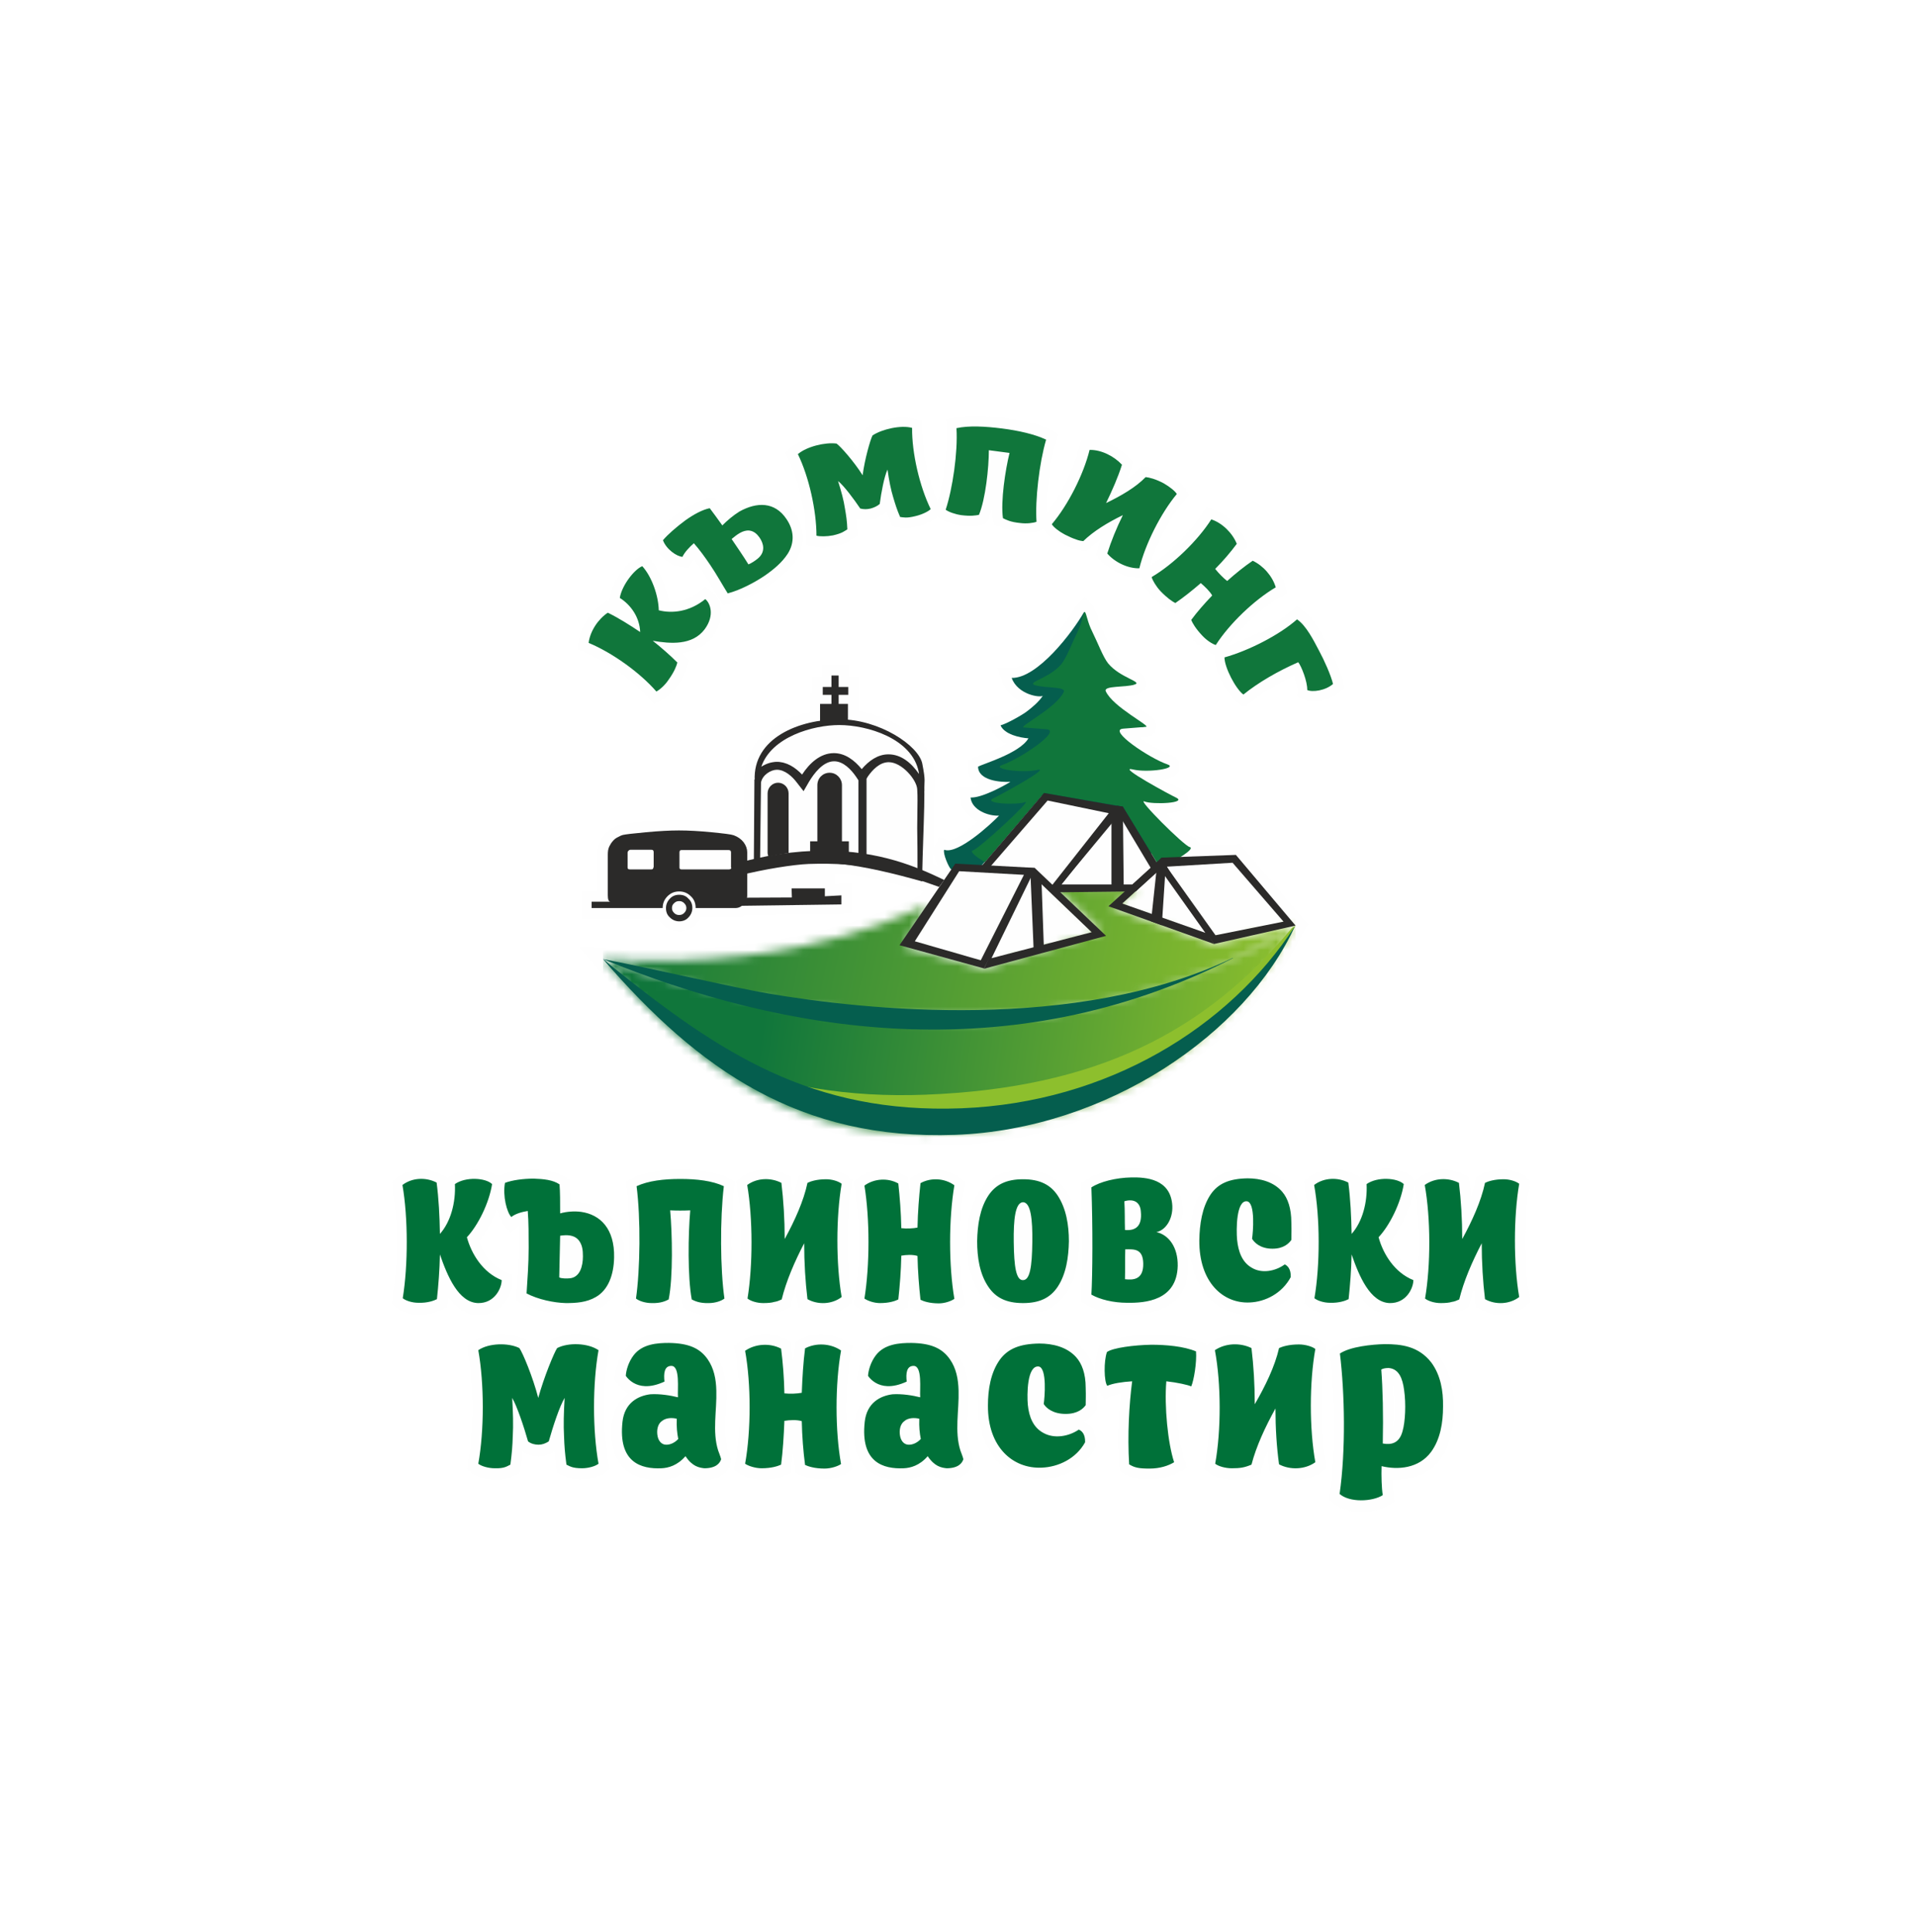 <?xml version="1.0" encoding="UTF-8"?> <svg xmlns="http://www.w3.org/2000/svg" width="235" height="237" viewBox="0 0 235 237" fill="none"><g filter="url(#filter0_d_140_1035)"><path d="M209.781 119.415C209.715 118.806 209.657 118.255 209.568 117.73C209.456 117.206 209.347 116.704 209.236 116.188C209.018 115.157 208.81 114.074 208.636 112.643C208.549 111.928 208.47 111.126 208.402 110.2C208.289 109.28 208.163 108.238 208.017 107.037L208.36 106.839C208.091 105.414 207.817 103.966 207.539 102.497C207.235 101.037 206.81 99.581 206.453 98.096C206.059 96.62 205.763 95.105 205.291 93.619C204.817 92.135 204.34 90.638 203.857 89.126C203.618 88.371 203.379 87.613 203.139 86.852C202.847 86.109 202.553 85.363 202.258 84.613C201.671 83.119 201.078 81.612 200.483 80.098C199.868 78.593 199.099 77.142 198.41 75.654C197.673 74.188 197.063 72.651 196.187 71.242C194.527 68.381 192.965 65.446 190.989 62.762C190.028 61.405 189.148 59.995 188.116 58.696C187.063 57.413 186.011 56.133 184.962 54.855C184.426 54.227 183.931 53.567 183.363 52.97L181.634 51.209C180.478 50.047 179.327 48.89 178.183 47.739C176.937 46.699 175.698 45.662 174.468 44.634C173.234 43.616 172.031 42.583 170.685 41.748C172.007 42.828 171.502 42.776 171.839 43.401C170.517 42.416 169.151 41.465 167.793 40.486C167.111 40.001 166.428 39.513 165.742 39.024C165.052 38.543 164.296 38.157 163.573 37.717C162.109 36.867 160.638 36.012 159.162 35.155C157.654 34.366 156.079 33.697 154.535 32.967L152.206 31.898C151.427 31.548 150.607 31.307 149.808 31.008C148.201 30.443 146.596 29.88 144.994 29.317C143.367 28.842 141.719 28.464 140.093 28.047L137.656 27.446C136.842 27.262 136.013 27.169 135.197 27.029C122.122 24.787 109.401 25.915 99.952 29.296C103.625 28.579 108.087 28.186 112.858 28.152C106.185 30.152 95.021 33.888 93.498 33.888C91.465 33.826 89.475 33.649 86.822 34.054L89.73 34.446C85.974 36.196 84.587 36.423 83.435 36.772C82.293 37.107 81.28 37.283 78.583 39.18L78.019 37.197C77.179 38.176 75.356 39.032 73.47 39.811C73.258 39.907 73.044 40.001 72.83 40.092C73.686 39.343 74.559 38.613 75.482 37.954C74.653 38.52 73.815 39.059 73.004 39.641L72.04 40.419C70.66 40.971 69.34 41.411 68.463 41.679L68.153 42.335C67.205 42.158 70.983 39.176 72.573 37.981C67.173 41.493 67.273 42.179 68.084 42.484L67.353 44.032C66.156 44.561 65.049 45.037 64.062 45.501C63.096 45.996 62.222 46.433 61.428 46.794C59.834 47.508 58.574 47.935 57.569 47.967L58.752 48.661C58.245 48.812 57.009 49.699 55.498 50.859C53.98 52.01 52.34 53.617 50.786 54.932C47.848 57.73 45.539 59.797 46.929 56.713C46.498 57.387 46.145 58.082 45.629 58.933C45.137 59.81 44.462 60.822 43.317 62.09L41.995 61.682C41.235 62.673 40.58 63.797 39.887 64.836C39.192 65.874 38.519 66.88 37.908 67.794C36.752 69.665 35.729 71.091 35.04 71.52C36.214 69.051 36.236 67.959 36.255 66.87C34.819 69.154 33.686 70.925 33.006 72.416C32.32 73.906 31.903 75.017 31.669 75.867C31.18 77.56 31.505 78.254 31.816 78.857C32.138 79.464 32.499 80.005 32.321 81.432C32.245 82.15 31.982 83.067 31.609 84.362C31.259 85.666 30.713 87.314 29.945 89.449L29.23 88.975L28.705 93.665C27.861 95.095 27.241 96.605 26.494 98.099C27.071 101.627 25.868 107.803 25.32 114.706C24.703 121.578 24.911 129.179 26.54 134.466C26.804 135.512 26.966 136.66 27.093 137.928C27.147 138.564 27.204 139.227 27.264 139.919C27.357 140.608 27.454 141.324 27.554 142.07C27.914 145.07 28.609 148.558 30.191 152.407L31.173 151.439C31.734 154.756 34.414 162.238 38.247 169.195C41.984 176.196 46.688 182.65 48.019 185.936C49.324 186.924 49.989 187.328 50.235 187.417C50.474 187.512 50.286 187.299 49.953 186.955C49.298 186.251 48.133 184.939 48.532 184.633C53.441 188.546 55.952 190.657 57.746 192.601C58.192 193.087 58.595 193.559 58.985 194.03C59.393 194.479 59.793 194.92 60.209 195.376C61.044 196.288 61.964 197.247 63.233 198.347C66.738 200.094 65.516 199.21 63.952 198.075C62.415 196.887 60.604 195.345 62.571 196.126C67.232 199.776 69.592 200.556 72.194 201.429C73.49 201.89 74.86 202.376 76.753 203.049C77.69 203.407 78.744 203.845 79.969 204.396C81.223 204.875 82.652 205.459 84.314 206.182C85.441 207.352 80.626 205.398 79.061 205.259C84.063 206.564 91.016 208.799 98.88 210.045C106.716 211.393 115.312 211.616 122.805 210.654C131.439 210.238 142.082 208.015 152.405 203.702C162.757 199.435 172.63 193 180.473 186.24L180.43 185.633C183.943 183.106 187.019 179.773 189.868 176.06C192.729 172.344 195.375 168.259 198.144 164.007C197.14 165.334 196.042 166.589 195.001 167.868C195.694 166.355 196.377 165.063 197.002 163.848C197.608 162.62 198.219 161.511 198.809 160.4C199.374 159.275 199.934 158.161 200.526 156.98C201.063 155.771 201.621 154.49 202.168 153.036L204.712 150.306C206.502 143.647 204.619 147.036 205.487 142.157C206.14 140.745 206.617 138.835 207.157 136.77C207.407 135.734 207.686 134.66 207.888 133.565C208.028 132.463 208.171 131.352 208.309 130.266C208.954 125.925 208.835 121.961 208.957 120.516C209.675 118.519 209.682 123.065 210 124.092C209.996 122.096 209.904 120.634 209.781 119.415ZM38.951 138.421C39.367 139.233 39.824 139.594 40.171 140.161C40.534 140.724 40.707 141.511 40.825 143.123C40.088 141.991 39.522 140.759 38.951 138.421ZM44.494 151.088C44.608 149.141 44.521 148.962 44.684 149.464C44.779 149.712 44.921 150.144 45.262 150.587C45.612 151.025 46.118 151.491 46.837 151.839C45.729 151.087 46.604 154.601 44.494 151.088ZM96.403 198.036C96.367 198.064 96.414 198.106 96.314 198.126C95.954 198.09 95.692 198.042 95.376 197.997C95.765 198.012 96.096 198.025 96.403 198.036C96.693 197.792 95.118 197.28 93.821 196.752C98.352 197.887 97.997 198.074 96.403 198.036ZM99.186 196.266C98.679 196.209 98.158 196.105 97.637 196.022C96.594 195.849 95.554 195.702 94.639 195.796C94.318 195.672 94.002 195.532 93.691 195.37C94.842 195.604 96.015 195.717 97.168 195.898L98.9 196.148C99.477 196.22 100.063 196.24 100.642 196.288C100.19 196.316 99.697 196.3 99.186 196.266ZM146.453 33.05C146.859 33.148 147.252 33.242 147.647 33.338C147.306 33.265 146.914 33.172 146.453 33.05ZM181.286 59.319L182.672 61.776L180.389 58.943C179.634 57.995 178.884 57.041 178.015 56.194C179.209 57.134 180.208 58.256 181.286 59.319ZM180.489 64.843L177.654 61.845L177.602 60.022C178.949 61.915 180.038 63.081 180.971 64.18C181.874 65.298 182.51 66.432 183.088 68.069C182.216 66.989 181.382 65.891 180.489 64.843ZM187.552 160.317L186.831 161.161C189.671 156.147 192.038 150.884 193.812 145.452C192.226 150.568 190.105 155.546 187.552 160.317ZM193.367 81.796C190.196 74.193 185.63 66.999 181.224 62.317C183.007 62.303 187.865 70.562 190.107 73.808L188.144 69.685C187.506 68.294 186.654 67.031 185.915 65.693L188.112 68.744L190.063 71.96C190.706 73.039 191.385 74.102 192.001 75.197L193.7 78.572C193.801 78.169 194.051 78.088 194.251 77.956C193.925 78.56 195.315 82.199 195.715 84.8C197.957 90.775 199.682 97.336 200.349 102.703C198.566 97.18 196.59 89.394 193.367 81.796Z" fill="white"></path></g><mask id="mask0_140_1035" style="mask-type:luminance" maskUnits="userSpaceOnUse" x="48" y="51" width="140" height="135"><path d="M187.728 51H48V185.465H187.728V51Z" fill="white"></path></mask><g mask="url(#mask0_140_1035)"><path fill-rule="evenodd" clip-rule="evenodd" d="M173.498 144.867L174.049 144.459C175.631 143.274 177.874 143.162 179.602 144.089L180.19 144.385L180.264 145.051C180.337 145.607 180.374 146.162 180.448 146.756C180.668 146.162 180.815 145.533 180.962 144.94L181.073 144.385L181.551 144.089C182.36 143.607 183.536 143.458 184.492 143.458C185.375 143.495 186.478 143.755 187.14 144.31L187.728 144.792L187.618 145.533C186.919 149.608 186.919 154.942 187.618 159.017L187.728 159.757L187.14 160.239C185.559 161.461 183.279 161.573 181.587 160.61L181.036 160.313L180.962 159.684C180.889 159.165 180.852 158.646 180.778 158.091C180.595 158.683 180.411 159.238 180.264 159.832L180.117 160.35L179.639 160.61C179.234 160.831 178.83 160.979 178.388 161.054C177.837 161.165 177.285 161.202 176.734 161.202C175.851 161.202 174.711 160.943 174.049 160.387L173.535 159.98C172.762 160.795 171.659 161.276 170.483 161.239C168.902 161.202 167.688 160.239 166.806 158.98C166.769 159.202 166.769 159.387 166.732 159.609L166.659 160.276L166.07 160.572C165.188 161.017 164.158 161.165 163.202 161.165C162.32 161.165 161.18 160.906 160.518 160.35L159.93 159.868L160.04 159.128C160.739 155.053 160.739 149.719 160.04 145.644L159.893 144.867L160.518 144.385C162.099 143.199 164.342 143.051 166.07 143.977L166.659 144.273L166.695 144.459L167.026 144.237C168.607 143.126 171.733 142.978 173.167 144.348L173.498 144.867ZM173.498 145.422L173.461 145.607C173.13 147.755 171.99 150.423 170.556 152.237C171.145 153.868 172.248 155.387 173.866 156.017L173.939 156.053C174.197 152.608 174.086 148.83 173.571 145.755L173.498 145.422ZM60.98 144.237L61.568 144.052C62.745 143.644 64.253 143.458 65.54 143.458C66.826 143.495 68.261 143.644 69.364 144.385L69.915 144.755L69.952 145.384C69.989 146.089 69.989 146.793 69.989 147.496C70.504 147.459 71.018 147.496 71.533 147.571C75.137 148.089 76.718 151.015 76.644 154.424C76.608 156.72 75.835 159.165 73.739 160.35C72.416 161.091 70.945 161.239 69.437 161.239C67.709 161.239 65.576 160.721 64.032 159.905L63.333 159.535L63.37 158.721C63.48 156.868 63.591 155.016 63.627 153.163C63.627 152.237 63.627 151.274 63.627 150.348C63.591 150.348 63.591 150.386 63.554 150.423L62.635 151.163L61.826 150.275C61.421 149.793 61.127 149.126 60.907 148.349C60.355 149.756 59.62 151.163 58.737 152.237C59.325 153.868 60.428 155.387 62.046 156.017L62.855 156.349V157.239C62.819 159.498 60.87 161.387 58.627 161.313C57.045 161.276 55.832 160.313 54.95 159.053C54.913 159.276 54.913 159.461 54.876 159.684L54.803 160.35L54.214 160.646C53.332 161.091 52.302 161.239 51.346 161.239C50.464 161.239 49.324 160.979 48.662 160.424L48 159.905L48.11 159.165C48.809 155.09 48.809 149.756 48.11 145.682L48 144.94L48.625 144.459C50.206 143.274 52.449 143.126 54.177 144.052L54.766 144.348L54.803 144.533L55.133 144.31C56.604 143.31 59.436 143.126 60.98 144.237ZM147.906 165.055L148.347 164.759C150.002 163.61 152.318 163.499 154.12 164.388L154.745 164.684L154.818 165.351C154.892 166.018 154.966 166.721 155.039 167.388C155.333 166.685 155.554 165.943 155.701 165.203L155.811 164.647L156.326 164.388C157.172 163.906 158.385 163.758 159.378 163.758C160.261 163.795 161.4 164.054 162.136 164.573L162.761 165.055L162.614 165.833C161.878 169.87 161.878 175.242 162.614 179.279L162.761 180.056L162.099 180.538C160.444 181.724 158.091 181.835 156.326 180.909L155.738 180.612L155.664 179.945C155.591 179.316 155.517 178.649 155.444 178.019C155.186 178.723 154.929 179.427 154.745 180.131L154.598 180.723L154.01 180.983C152.943 181.428 152.245 181.501 151.105 181.501C150.222 181.501 149.045 181.242 148.31 180.686L147.685 180.205L147.832 179.427C148.494 175.723 148.531 170.907 148.016 167.017C147.942 168.277 147.685 169.833 147.317 170.648L146.802 171.76L145.663 171.278C145.332 171.13 144.817 171.018 144.302 170.945C144.229 173.537 144.559 176.908 145.258 179.02L145.589 180.02L144.67 180.538C143.567 181.168 142.28 181.465 141.03 181.465C139.816 181.465 138.934 181.428 137.867 180.761L137.316 180.427L137.279 179.76C137.095 176.871 137.169 173.87 137.463 170.945C137.058 171.018 136.654 171.093 136.396 171.241L135.477 171.648L134.889 170.833C134.705 170.611 134.595 170.278 134.484 169.907C134.484 170.055 134.484 170.167 134.484 170.315C134.484 171.055 134.484 171.76 134.484 172.5V172.907L134.264 173.241C133.896 173.722 133.455 174.093 132.977 174.352C134.043 174.833 134.484 175.945 134.448 177.093V177.389L134.3 177.649C133.014 179.983 130.513 181.317 127.902 181.428C122.791 181.649 119.96 177.352 119.997 172.5C119.997 170.278 120.401 167.944 121.725 166.129C123.159 164.165 125.218 163.647 127.535 163.61C129.557 163.61 131.616 164.129 133.014 165.684C133.712 166.499 134.153 167.463 134.337 168.462C134.3 167.351 134.448 166.129 134.705 165.462L134.852 165.055L135.22 164.832C136.47 163.98 139.779 163.758 141.36 163.721C143.236 163.721 145.552 163.906 147.317 164.61L148.016 164.907L147.906 165.055ZM68.003 178.019C67.415 178.427 66.753 178.649 66.054 178.649C65.356 178.649 64.657 178.427 64.069 178.019C64.032 178.686 63.958 179.316 63.848 179.983L63.775 180.65L63.186 180.946C62.23 181.428 61.752 181.538 60.686 181.501C59.803 181.501 58.627 181.242 57.891 180.686L57.266 180.205L57.413 179.427C58.149 175.39 58.149 170.019 57.413 165.943L57.266 165.128L57.928 164.647C59.583 163.499 62.488 163.387 64.289 164.277L64.584 164.425L64.767 164.684C65.172 165.276 65.65 166.314 66.054 167.425C66.459 166.351 66.9 165.314 67.305 164.721L67.488 164.425L67.782 164.277C69.584 163.387 72.489 163.462 74.144 164.647L74.806 165.128L74.659 165.943C73.923 169.981 73.923 175.352 74.659 179.39L74.806 180.168L74.181 180.65C73.445 181.205 72.269 181.465 71.423 181.465C70.32 181.501 69.879 181.353 68.922 180.909L68.334 180.612L68.261 179.945C68.114 179.353 68.04 178.686 68.003 178.019ZM83.962 180.575C83.153 181.168 82.197 181.501 81.167 181.538C76.681 181.686 74.585 179.057 75.063 174.5C75.247 172.944 75.946 171.722 77.049 170.907C76.497 170.611 76.019 170.167 75.651 169.611L75.394 169.24L75.431 168.796C75.504 167.684 75.982 166.462 76.644 165.573C77.968 163.869 79.99 163.573 82.013 163.573C84.329 163.573 86.388 164.129 87.786 166.129C88.742 167.499 89.036 169.055 89.073 170.685C89.146 172.871 88.595 175.611 89.22 177.649C89.367 178.056 89.514 178.427 89.624 178.834L89.698 179.168L89.624 179.501C89.22 180.983 87.749 181.538 86.352 181.538H86.278H86.205C85.249 181.39 84.55 181.094 83.962 180.575ZM97.273 178.131C97.199 178.761 97.162 179.39 97.089 179.983L97.015 180.65L96.39 180.946C95.508 181.39 94.404 181.501 93.448 181.501C92.566 181.501 91.426 181.242 90.691 180.723L90.029 180.242L90.176 179.427C90.911 175.39 90.911 170.019 90.176 165.943L90.029 165.128L90.691 164.647C92.345 163.499 94.625 163.35 96.427 164.313L97.015 164.61L97.089 165.276C97.162 165.906 97.236 166.536 97.273 167.165C97.346 166.536 97.383 165.906 97.456 165.276L97.53 164.61L98.118 164.313C99.883 163.387 102.2 163.499 103.854 164.647L104.516 165.128L104.369 165.943C103.634 169.981 103.634 175.352 104.369 179.39L104.516 180.205L103.854 180.686C103.119 181.205 101.979 181.465 101.097 181.465C100.141 181.465 99.038 181.317 98.155 180.909L97.53 180.612L97.456 179.945C97.383 179.39 97.346 178.761 97.273 178.131ZM113.672 180.575C112.863 181.168 111.907 181.501 110.878 181.538C106.392 181.686 104.296 179.057 104.774 174.5C104.958 172.944 105.656 171.722 106.759 170.907C106.208 170.611 105.73 170.167 105.362 169.611L105.105 169.24L105.141 168.796C105.215 167.684 105.693 166.462 106.355 165.573C107.679 163.869 109.701 163.573 111.723 163.573C114.04 163.573 116.099 164.129 117.496 166.129C118.452 167.499 118.747 169.055 118.783 170.685C118.857 172.871 118.305 175.611 118.93 177.649C119.077 178.056 119.225 178.427 119.335 178.834L119.408 179.168L119.335 179.501C118.93 180.983 117.46 181.538 116.062 181.538H115.989H115.915C114.996 181.39 114.261 181.094 113.672 180.575ZM170.777 181.465C170.777 182.131 170.814 182.798 170.924 183.317L171.071 184.169L170.336 184.613C168.534 185.762 165.151 185.835 163.533 184.353L163.018 183.909L163.129 183.242C163.901 178.056 163.79 171.537 163.165 166.351L163.055 165.573L163.68 165.128C165.188 164.092 168.019 163.795 169.858 163.758C172.542 163.758 174.822 164.24 176.587 166.499L176.623 166.536C177.91 168.351 178.352 170.537 178.352 172.723C178.352 174.908 177.947 177.204 176.623 179.02C175.226 180.909 172.983 181.613 170.777 181.465ZM83.447 158.535C83.373 158.98 83.337 159.387 83.263 159.757L83.153 160.35L82.601 160.646C81.719 161.091 80.873 161.239 79.917 161.239C79.034 161.239 77.894 160.979 77.233 160.424L76.681 159.98L76.791 159.276C77.343 155.312 77.343 149.793 76.865 145.83L76.755 144.903L77.564 144.496C79.329 143.644 81.572 143.458 83.484 143.458C85.396 143.458 87.639 143.644 89.367 144.496L90.176 144.903L90.066 145.83C89.588 149.793 89.588 155.312 90.139 159.276L90.249 159.98L89.698 160.424C88.999 160.979 87.859 161.239 87.014 161.239C86.021 161.276 85.175 161.128 84.329 160.646L83.778 160.35L83.667 159.757C83.557 159.387 83.484 158.98 83.447 158.535ZM97.603 158.091C97.42 158.683 97.236 159.238 97.089 159.832L96.942 160.35L96.464 160.61C96.059 160.831 95.655 160.979 95.213 161.054C94.662 161.165 94.11 161.202 93.559 161.202C92.676 161.202 91.536 160.943 90.874 160.387L90.286 159.905L90.396 159.165C91.095 155.09 91.095 149.756 90.396 145.682L90.249 144.903L90.874 144.421C92.456 143.236 94.699 143.126 96.427 144.052L97.015 144.348L97.089 145.015C97.162 145.57 97.199 146.126 97.273 146.718C97.493 146.126 97.64 145.496 97.787 144.903L97.898 144.348L98.376 144.052C99.185 143.57 100.361 143.422 101.317 143.422C102.2 143.458 103.303 143.718 103.965 144.273L104.553 144.755L104.443 145.496C103.744 149.571 103.781 154.905 104.443 158.98L104.553 159.72L103.965 160.202C102.384 161.425 100.104 161.536 98.412 160.572L97.861 160.276L97.787 159.647C97.714 159.165 97.64 158.609 97.603 158.091ZM111.54 158.683C111.503 159.017 111.466 159.35 111.429 159.684L111.356 160.35L110.767 160.646C109.922 161.091 108.855 161.239 107.936 161.239C107.09 161.239 105.987 160.943 105.289 160.462L104.663 159.98L104.811 159.202C105.509 155.127 105.509 149.793 104.811 145.718L104.663 144.94L105.289 144.459C106.87 143.274 109.076 143.162 110.804 144.089L111.356 144.421L111.429 145.088C111.466 145.422 111.503 145.755 111.54 146.126C111.576 145.792 111.613 145.459 111.65 145.088L111.723 144.459L112.275 144.125C114.003 143.162 116.209 143.31 117.791 144.496L118.416 144.977L118.269 145.755C117.57 149.83 117.57 155.164 118.269 159.238L118.416 160.016L117.791 160.498C117.092 161.017 115.989 161.276 115.143 161.276C114.224 161.276 113.157 161.128 112.312 160.683L111.723 160.387L111.65 159.72C111.613 159.35 111.576 159.017 111.54 158.683ZM125.476 143.495C127.682 143.495 129.484 144.162 130.734 146.014C131.984 147.83 132.352 150.163 132.352 152.349C132.352 154.535 131.984 156.868 130.734 158.683C129.484 160.535 127.645 161.202 125.476 161.202C123.306 161.202 121.468 160.535 120.217 158.683C118.967 156.868 118.599 154.535 118.599 152.349C118.599 150.163 118.967 147.83 120.217 146.014C121.431 144.2 123.269 143.495 125.476 143.495ZM144.155 151.163C145.258 152.237 145.773 153.868 145.736 155.498C145.626 160.016 142.096 161.313 138.235 161.239C136.617 161.202 134.668 160.869 133.234 160.054L132.572 159.647L132.609 158.869C132.83 154.645 132.756 150.089 132.609 145.866L132.572 145.163L133.161 144.755C134.631 143.755 136.948 143.347 138.713 143.31C141.838 143.274 144.817 144.273 145.001 148.015C145.111 149.126 144.817 150.311 144.155 151.163ZM158.201 154.09C159.268 154.572 159.672 155.719 159.635 156.831V157.128L159.488 157.387C158.312 159.684 155.958 161.091 153.384 161.202C148.347 161.425 145.846 156.905 145.883 152.275C145.883 150.089 146.251 147.755 147.501 145.941C148.825 143.977 150.774 143.422 153.053 143.422C155.002 143.422 156.988 143.94 158.275 145.533C159.341 146.793 159.672 148.497 159.709 150.089C159.709 150.83 159.709 151.534 159.709 152.275V152.645L159.488 152.942C159.121 153.461 158.679 153.83 158.201 154.09ZM170.887 175.167C171.181 173.908 171.145 172.019 170.998 170.833C170.961 170.611 170.924 170.203 170.814 169.87C170.887 171.648 170.924 173.426 170.887 175.167Z" fill="#FEFEFE"></path><path fill-rule="evenodd" clip-rule="evenodd" d="M88.778 62.557C89.183 62.224 89.624 61.928 90.102 61.668C92.787 60.15 95.728 60.261 97.53 63.002C98.707 64.78 98.854 66.854 97.677 68.669C96.868 69.892 95.728 70.818 94.552 71.67C93.154 72.67 91.242 73.633 89.588 74.041L88.668 74.263L88.19 73.448C87.492 72.3 86.83 71.114 86.094 70.003C85.763 69.522 85.432 69.04 85.065 68.558C84.991 68.669 84.918 68.781 84.881 68.855L84.513 69.633L83.667 69.596C82.233 69.522 80.652 68.077 80.137 66.706L79.88 66.002L80.358 65.447C81.204 64.484 82.307 63.521 83.373 62.817C84.403 62.113 85.616 61.335 86.83 61.113L87.565 60.965L88.043 61.557C88.3 61.891 88.558 62.224 88.778 62.557Z" fill="#FEFEFE"></path><path fill-rule="evenodd" clip-rule="evenodd" d="M74.695 73.818L74.806 73.152C75.1 71.448 76.718 68.892 78.373 68.299L79.181 68.003L79.77 68.632C80.91 69.929 81.755 71.966 82.013 73.818C83.337 73.892 84.697 73.411 85.727 72.559L86.499 71.929L87.271 72.522C88.999 73.818 88.595 76.448 87.455 78.004C86.462 79.338 85.138 79.93 83.667 80.116C83.778 80.227 83.888 80.338 83.998 80.449L84.513 80.968L84.329 81.671C84.072 82.56 83.557 83.45 83.006 84.19C82.528 84.857 81.755 85.635 81.057 85.968L80.174 86.376L79.549 85.635C77.637 83.45 74.438 81.116 71.754 80.042L70.835 79.671L70.945 78.708C71.165 76.93 72.379 75.115 73.85 74.115L74.438 73.707L74.695 73.818Z" fill="#FEFEFE"></path><path fill-rule="evenodd" clip-rule="evenodd" d="M150.663 79.153C153.237 78.3 156.363 76.708 158.275 75.004L159.047 74.337L159.856 74.93C161.18 75.893 162.136 77.745 162.908 79.189C163.57 80.449 164.416 82.227 164.747 83.598L164.93 84.338L164.379 84.857C163.349 85.82 161.18 86.413 159.856 85.82L159.084 85.45L159.121 84.598C159.121 84.264 158.937 83.524 158.716 82.894C156.841 83.783 154.966 84.894 153.348 86.191L152.612 86.783L151.84 86.228C150.516 85.302 148.935 82.264 148.972 80.597V80.338L148.788 80.264C148.053 80.004 147.17 79.338 146.619 78.782C145.994 78.152 145.332 77.3 145.001 76.485L144.707 75.819L145.148 75.226C145.368 74.93 145.626 74.596 145.846 74.3C145.552 74.522 145.221 74.745 144.89 74.967L144.302 75.374L143.64 75.041C142.831 74.633 142.059 73.966 141.434 73.3C140.882 72.707 140.257 71.818 140.037 71.04L140 70.855H139.779C137.978 70.892 136.029 69.966 134.852 68.595L134.374 68.077L134.595 67.41C134.705 67.002 134.852 66.595 134.999 66.151C134.558 66.484 134.117 66.817 133.749 67.188L133.344 67.595L132.756 67.558C132.352 67.521 131.947 67.41 131.543 67.299C131.028 67.114 130.513 66.891 130.035 66.632C129.336 66.262 128.417 65.595 127.976 64.928L127.682 65.039C126.946 65.336 125.843 65.373 125.034 65.262C124.115 65.15 123.306 64.965 122.497 64.521L121.909 64.335L121.799 63.706C121.725 63.298 121.688 62.817 121.688 62.335C121.541 62.817 121.394 63.261 121.247 63.632L120.99 64.224L120.364 64.372C119.482 64.595 118.636 64.558 117.717 64.447C116.945 64.335 115.842 64.039 115.217 63.558L114.996 63.372L114.959 63.409C114.371 63.965 113.341 64.372 112.569 64.558C111.65 64.78 111.135 64.817 110.216 64.706L109.48 64.595L109.186 63.928C109.039 63.52 108.892 63.15 108.745 62.78L108.671 62.854C108.193 63.261 107.642 63.558 107.017 63.706C106.392 63.854 105.73 63.854 105.068 63.669H105.031C105.068 64.076 105.105 64.484 105.141 64.928L105.178 65.669L104.59 66.076C103.818 66.595 103.34 66.78 102.42 67.002C101.648 67.188 100.545 67.262 99.773 67.04L98.854 66.78V65.817C98.89 62.891 98.008 59.038 96.721 56.408L96.28 55.519L97.015 54.89C98.376 53.741 101.023 53.037 102.751 53.297L103.046 53.334L103.303 53.519C103.781 53.852 104.443 54.556 105.068 55.334C105.289 54.371 105.583 53.482 105.877 52.926L106.024 52.667L106.281 52.482C107.752 51.482 110.436 50.926 112.165 51.37L113.121 51.63V52.63C113.084 55.371 113.856 58.927 115.033 61.52C115.768 58.89 116.209 55.186 116.099 52.667L116.026 51.445L117.092 51.222C118.967 50.852 121.21 51 123.085 51.259C124.961 51.482 127.167 51.889 128.895 52.741L129.851 53.223L129.52 54.26C128.785 56.668 128.307 60.335 128.344 63.039C130.072 60.816 131.69 57.557 132.352 54.89L132.572 53.926H133.565C135.367 53.889 137.279 54.852 138.492 56.149L138.97 56.705L138.75 57.408C138.603 57.853 138.456 58.297 138.308 58.705C138.787 58.372 139.191 58.001 139.559 57.631L139.963 57.186L140.551 57.223C141.434 57.297 142.5 57.742 143.309 58.149C144.008 58.52 144.89 59.187 145.332 59.853L145.846 60.668L145.221 61.409C143.493 63.447 141.838 66.632 141.03 69.373C143.383 67.855 145.957 65.299 147.428 63.039L147.979 62.224L148.898 62.557C150.59 63.113 152.097 64.632 152.796 66.299L153.053 66.965L152.612 67.558C152.392 67.855 152.134 68.188 151.877 68.484C152.208 68.262 152.502 68.04 152.833 67.817L153.421 67.41L154.083 67.706C155.701 68.447 157.098 70.04 157.613 71.781L157.87 72.744L157.025 73.263C154.855 74.485 152.281 76.856 150.663 79.153Z" fill="#FEFEFE"></path><path fill-rule="evenodd" clip-rule="evenodd" d="M85.874 112.676C85.727 112.935 85.543 113.195 85.322 113.417C84.771 113.973 84.072 114.269 83.3 114.269C82.528 114.269 81.829 113.973 81.277 113.417C81.057 113.195 80.873 112.935 80.726 112.676H71.313V109.342H73.298V104.823C73.298 104.304 73.409 103.786 73.592 103.304C73.776 102.897 73.997 102.526 74.291 102.23C74.512 102.008 74.769 101.785 75.063 101.637C75.284 101.489 75.504 101.341 75.762 101.267L76.056 101.156H76.093C76.938 100.934 78.225 100.859 79.145 100.785C80.542 100.674 81.939 100.563 83.3 100.563C84.66 100.563 86.058 100.637 87.418 100.785C88.227 100.859 89.661 100.971 90.433 101.23C90.727 101.341 91.022 101.452 91.279 101.637L91.316 95.785C91.132 90.895 95.103 88.228 99.368 87.339V85.079H99.663V83.005H100.729V81.597H104.149V83.005H105.325V86.524V87.191C107.274 87.524 109.186 88.265 110.804 89.302C112.238 90.191 114.04 91.71 114.371 93.488C114.518 94.303 114.702 95.155 114.665 96.007C114.665 96.34 114.628 96.674 114.628 97.007V97.081C114.665 100.007 114.481 103.008 114.408 105.934C114.592 106.008 114.812 106.119 114.996 106.194C114.628 105.342 114.444 104.341 114.665 103.786L115.143 102.638L116.246 103.082C116.945 103.156 118.599 101.934 119.923 100.785C118.82 100.23 117.938 99.304 117.827 98.044L117.643 96.525L119.151 96.6C119.372 96.6 119.703 96.525 120.07 96.414C119.298 95.933 118.747 95.192 118.71 94.118V93.377L119.335 93.006C119.739 92.747 120.401 92.562 120.879 92.377C121.615 92.117 122.313 91.821 123.012 91.451C123.122 91.377 123.269 91.302 123.453 91.228C122.644 90.858 121.982 90.302 121.615 89.524L121.026 88.154L122.46 87.783C123.049 87.635 124.814 86.635 125.292 86.265C125.329 86.265 125.329 86.228 125.365 86.191C124.262 85.672 123.38 84.82 122.938 83.635L122.277 81.857L124.152 81.894C126.579 81.968 130.587 76.671 131.763 74.67C131.837 74.485 131.947 74.3 132.094 74.152L133.014 73.226L133.933 74.152C134.448 74.67 134.705 76.189 135.073 76.93C135.551 77.893 136.249 79.819 136.874 80.56C137.352 81.116 138.051 81.56 138.676 81.894C139.485 82.338 140.699 82.746 140.625 83.931C140.588 84.598 140.11 85.005 139.522 85.19C139.007 85.376 138.382 85.413 137.83 85.487C138.051 85.672 138.272 85.857 138.456 85.968C139.081 86.45 139.743 86.894 140.404 87.339C140.662 87.524 140.919 87.672 141.14 87.858C141.691 88.302 142.059 88.895 141.728 89.635C141.544 90.08 141.103 90.376 140.625 90.413L139.816 90.487C141.066 91.377 142.831 92.34 143.53 92.562C144.192 92.784 144.707 93.266 144.707 94.007C144.707 94.933 143.824 95.414 142.684 95.636C143.493 96.081 144.192 96.451 144.596 96.637C145.258 96.933 145.81 97.452 145.736 98.266C145.589 99.452 144.229 99.711 143.089 99.785C144.302 101.008 145.773 102.378 146.288 102.712C146.655 102.86 146.986 103.119 147.133 103.527C147.17 103.601 147.17 103.638 147.207 103.712L152.097 103.527L159.341 112.084L160.444 113.38L159.709 114.602C156.216 121.862 149.928 127.975 143.236 132.197C135.44 137.124 126.358 140.088 117.165 140.421C114.15 140.532 111.135 140.421 108.157 140.013C93.485 138.421 83.006 129.937 73.556 119.085L70.982 116.121L74.034 116.306C83.741 116.936 93.706 116.195 103.082 113.528C105.656 112.787 108.193 111.936 110.62 110.861C111.245 110.602 111.907 110.305 112.532 109.972C112.643 109.897 112.753 109.861 112.9 109.787L113.194 109.342C113.157 109.342 113.084 109.305 113.047 109.305L112.79 109.231C110.032 108.454 107.237 107.749 104.406 107.305C103.744 107.231 103.082 107.193 102.384 107.157V107.527V108.454L104.443 108.342V112.084L91.389 112.232C91.022 112.453 90.58 112.528 90.139 112.528H85.874V112.676Z" fill="#FEFEFE"></path><path d="M174.785 159.276C175.153 159.572 175.925 159.832 176.697 159.832C177.285 159.832 177.727 159.795 178.094 159.683C178.388 159.646 178.646 159.535 178.977 159.387C179.528 157.128 180.558 154.756 181.735 152.497C181.735 154.868 181.882 157.239 182.139 159.35C183.389 160.054 185.117 160.016 186.331 159.09C185.632 155.016 185.632 149.274 186.331 145.2C185.963 144.903 185.191 144.644 184.419 144.644C183.279 144.644 182.507 144.903 182.139 145.088C181.661 147.348 180.558 149.756 179.344 151.978C179.344 149.571 179.197 147.2 178.94 145.088C177.653 144.421 175.962 144.459 174.748 145.348C175.484 149.46 175.484 155.201 174.785 159.276ZM161.217 159.238C161.584 159.535 162.356 159.795 163.129 159.795C164.269 159.832 165.041 159.535 165.408 159.35C165.592 157.646 165.739 155.757 165.776 153.867C166.695 156.534 168.056 159.757 170.446 159.832C172.505 159.868 173.351 157.979 173.351 157.016C171.034 156.09 169.637 153.793 169.085 151.756C170.446 150.311 171.806 147.571 172.174 145.236C171.365 144.459 168.938 144.31 167.615 145.236C167.725 147.496 167.1 149.867 165.776 151.349C165.739 149.164 165.629 147.015 165.372 145.051C164.085 144.385 162.393 144.421 161.18 145.348C161.915 149.385 161.915 155.164 161.217 159.238ZM153.568 151.941C153.826 152.385 154.561 153.163 156.069 153.163C157.466 153.163 158.091 152.497 158.385 152.089C158.385 151.053 158.422 151.201 158.385 149.941C158.385 148.2 157.944 146.977 157.282 146.199C156.216 144.94 154.561 144.533 153.017 144.533C150.774 144.569 149.413 145.163 148.494 146.496C147.428 148.089 147.133 150.163 147.097 152.127C147.06 157.276 150.002 159.905 153.274 159.757C155.186 159.683 157.245 158.646 158.312 156.646C158.348 155.646 157.907 155.238 157.576 155.09C156.4 155.942 154.745 156.238 153.532 155.498C152.355 154.831 151.877 153.534 151.73 152.052C151.619 150.83 151.619 147.2 152.943 147.348C154.01 147.496 153.679 151.274 153.568 151.941ZM138.014 153.238C139.044 153.238 140.184 153.09 140.221 154.979C140.257 157.016 138.934 157.016 137.978 156.905C138.014 155.608 137.978 154.497 138.014 153.238ZM139.926 148.607C140.11 150.459 139.228 150.978 137.978 150.867C137.941 149.719 137.978 148.497 137.904 147.348C138.345 147.2 138.934 147.163 139.338 147.423C139.669 147.644 139.89 148.015 139.926 148.607ZM133.859 158.794C134.889 159.387 136.544 159.795 138.235 159.795C140.478 159.832 144.339 159.535 144.449 155.275C144.486 152.979 143.346 151.46 141.838 151.126C142.942 150.904 143.861 149.571 143.787 147.904C143.603 144.569 140.515 144.385 138.75 144.421C136.874 144.459 134.926 144.94 133.859 145.644C134.043 150.311 134.006 156.497 133.859 158.794ZM125.476 157.016C124.63 157.053 124.372 155.386 124.336 152.349C124.299 149.571 124.52 147.496 125.476 147.459C126.432 147.496 126.652 149.571 126.615 152.349C126.579 155.386 126.321 157.016 125.476 157.016ZM125.476 144.644C123.416 144.644 122.129 145.311 121.247 146.608C120.181 148.2 119.886 150.275 119.85 152.237C119.85 154.201 120.144 156.275 121.247 157.868C122.129 159.165 123.416 159.832 125.476 159.832C127.535 159.832 128.822 159.165 129.704 157.868C130.771 156.275 131.065 154.201 131.101 152.237C131.101 150.275 130.771 148.2 129.704 146.608C128.822 145.311 127.535 144.644 125.476 144.644ZM106.024 159.276C106.392 159.535 107.164 159.832 107.936 159.832C109.076 159.832 109.811 159.572 110.179 159.387C110.363 157.72 110.51 155.867 110.547 154.016C111.135 153.905 111.981 153.868 112.532 154.053C112.569 155.905 112.716 157.757 112.9 159.424C113.268 159.609 114.003 159.868 115.143 159.868C115.915 159.868 116.687 159.572 117.055 159.313C116.356 155.238 116.356 149.496 117.055 145.384C115.842 144.496 114.15 144.421 112.9 145.125C112.716 146.829 112.569 148.682 112.532 150.571C112.018 150.682 111.209 150.719 110.547 150.645C110.51 148.718 110.363 146.866 110.179 145.163C108.929 144.459 107.237 144.533 106.024 145.422C106.686 149.46 106.686 155.201 106.024 159.276ZM91.683 159.276C92.051 159.572 92.823 159.832 93.596 159.832C94.184 159.832 94.625 159.795 94.993 159.683C95.287 159.646 95.544 159.535 95.875 159.387C96.427 157.128 97.456 154.756 98.633 152.497C98.633 154.868 98.78 157.239 99.038 159.35C100.288 160.054 102.016 160.016 103.229 159.09C102.531 155.016 102.531 149.274 103.229 145.2C102.862 144.903 102.09 144.644 101.317 144.644C100.177 144.644 99.405 144.903 99.038 145.088C98.56 147.348 97.456 149.756 96.243 151.978C96.243 149.571 96.096 147.2 95.839 145.088C94.552 144.421 92.86 144.459 91.647 145.348C92.345 149.46 92.345 155.201 91.683 159.276ZM78.005 159.276C78.373 159.572 79.145 159.832 79.917 159.832C81.057 159.868 81.645 159.572 82.013 159.387C82.564 156.646 82.454 151.349 82.197 148.459C83.006 148.497 83.851 148.497 84.66 148.459C84.403 151.349 84.329 156.646 84.844 159.387C85.212 159.572 85.8 159.868 86.94 159.832C87.712 159.832 88.484 159.572 88.852 159.276C88.337 155.683 88.3 149.533 88.779 145.496C87.381 144.829 85.432 144.607 83.447 144.607C81.424 144.607 79.512 144.829 78.078 145.496C78.593 149.497 78.52 155.683 78.005 159.276ZM68.702 151.57C69.474 151.46 70.393 151.422 70.982 152.127C71.423 152.682 71.496 153.349 71.496 154.09C71.496 155.312 71.129 156.682 69.879 156.794C69.548 156.831 68.849 156.831 68.591 156.682C68.628 154.941 68.665 153.09 68.702 151.57ZM68.702 148.83C68.702 147.348 68.702 146.274 68.628 145.274C67.819 144.718 66.643 144.607 65.466 144.569C64.142 144.569 62.819 144.755 61.936 145.088C61.642 146.681 62.157 148.682 62.708 149.274C63.223 148.866 64.032 148.645 64.731 148.534C64.841 149.867 64.841 151.534 64.841 153.052C64.841 155.016 64.694 156.905 64.584 158.646C65.981 159.387 67.93 159.795 69.4 159.832C70.651 159.832 71.938 159.757 73.078 159.09C74.585 158.239 75.284 156.386 75.32 154.238C75.394 150.719 73.629 148.978 71.276 148.645C70.43 148.534 69.511 148.607 68.702 148.83ZM49.397 159.238C49.765 159.535 50.537 159.795 51.309 159.795C52.449 159.832 53.221 159.535 53.589 159.35C53.773 157.646 53.92 155.757 53.957 153.867C54.876 156.534 56.237 159.757 58.627 159.832C60.686 159.868 61.532 157.979 61.532 157.016C59.215 156.09 57.818 153.793 57.266 151.756C58.627 150.311 59.987 147.571 60.355 145.236C59.546 144.459 57.119 144.31 55.795 145.236C55.906 147.496 55.281 149.867 53.957 151.349C53.92 149.164 53.81 147.015 53.552 145.051C52.265 144.385 50.574 144.421 49.361 145.348C50.059 149.385 50.059 155.164 49.397 159.238Z" fill="#007139"></path><path d="M169.6 177.056C169.674 173.5 169.6 170.388 169.416 167.98C169.674 167.832 170.005 167.796 170.336 167.796C171.586 167.907 172.027 169.092 172.211 170.463C172.468 172.204 172.358 174.389 172.027 175.538C171.623 177.056 170.63 177.241 169.6 177.056ZM175.557 167.129C173.976 165.092 171.843 164.869 169.821 164.869C168.276 164.907 165.629 165.165 164.342 166.018C164.93 170.833 165.077 177.871 164.305 183.242C165.519 184.317 168.313 184.205 169.6 183.391C169.453 182.539 169.416 180.983 169.453 179.835C171.439 180.316 174.013 180.131 175.52 178.094C176.66 176.538 176.991 174.5 176.991 172.537C177.028 170.611 176.697 168.685 175.557 167.129ZM149.045 179.538C149.413 179.835 150.259 180.094 151.068 180.094C152.097 180.094 152.612 180.02 153.495 179.649C154.083 177.389 155.186 175.019 156.436 172.759C156.436 175.13 156.583 177.501 156.878 179.612C158.201 180.316 160.04 180.279 161.327 179.353C160.591 175.279 160.591 169.537 161.327 165.462C160.959 165.165 160.113 164.907 159.304 164.907C158.091 164.907 157.282 165.165 156.878 165.351C156.363 167.611 155.186 170.019 153.899 172.241C153.899 169.833 153.752 167.463 153.495 165.351C152.134 164.684 150.332 164.721 149.009 165.61C149.781 169.721 149.781 175.463 149.045 179.538ZM135.808 169.981C136.47 169.685 137.647 169.5 138.86 169.425C138.492 172.241 138.272 176.019 138.492 179.612C139.154 180.02 139.669 180.131 140.993 180.131C142.316 180.131 143.346 179.76 144.008 179.353C143.236 177.02 142.794 172.5 143.052 169.425C144.376 169.573 145.736 169.87 146.104 170.055C146.435 169.314 146.802 167.055 146.692 165.758C145.185 165.128 143.015 164.943 141.213 164.943C139.117 164.98 136.507 165.314 135.771 165.832C135.367 166.944 135.404 169.462 135.808 169.981ZM128.013 172.204C128.27 172.648 129.079 173.426 130.697 173.426C132.205 173.426 132.866 172.759 133.161 172.352C133.161 171.314 133.197 171.463 133.161 170.203C133.161 168.462 132.683 167.24 131.984 166.462C130.844 165.203 129.116 164.795 127.461 164.795C125.071 164.832 123.637 165.424 122.644 166.758C121.504 168.351 121.173 170.426 121.173 172.389C121.137 177.538 124.262 180.168 127.755 180.02C129.814 179.945 131.984 178.909 133.087 176.908C133.124 175.908 132.683 175.5 132.315 175.352C131.065 176.205 129.3 176.501 127.976 175.759C126.726 175.093 126.211 173.797 126.064 172.315C125.954 171.093 125.954 167.463 127.388 167.611C128.454 167.759 128.123 171.537 128.013 172.204ZM110.841 180.094C111.687 180.056 112.79 179.76 113.783 178.613C114.628 179.872 115.437 180.02 116.099 180.094C117.533 180.094 118.011 179.464 118.158 178.982C118.085 178.649 117.864 178.131 117.79 177.908C117.055 175.575 117.643 173.019 117.57 170.574C117.533 169.129 117.276 167.832 116.504 166.721C115.547 165.351 114.15 164.758 111.76 164.721C110.363 164.721 108.488 164.832 107.421 166.239C106.796 167.055 106.502 168.092 106.465 168.759C106.906 169.389 107.715 169.981 108.818 170.019C109.517 170.055 110.326 169.87 111.209 169.462C111.098 168.499 111.172 167.536 112.054 167.536C113.157 167.536 112.79 170.426 112.863 171.389C111.981 171.166 110.657 170.944 109.48 171.018C107.973 171.203 106.318 172.056 106.061 174.389C105.509 179.39 108.34 180.205 110.841 180.094ZM112.753 174.018C112.716 175.019 112.79 175.759 112.937 176.501C112.532 176.945 111.944 177.241 111.392 177.204C110.841 177.168 110.436 176.686 110.363 175.908C110.289 175.13 110.547 174.574 110.914 174.316C111.356 173.908 112.128 173.87 112.753 174.018ZM91.389 179.538C91.757 179.797 92.603 180.094 93.412 180.094C94.625 180.094 95.397 179.835 95.802 179.649C96.022 177.983 96.133 176.13 96.206 174.278C96.868 174.167 97.751 174.13 98.339 174.316C98.376 176.167 98.523 178.019 98.743 179.686C99.148 179.872 99.92 180.131 101.133 180.131C101.942 180.131 102.788 179.835 103.156 179.576C102.42 175.5 102.42 169.759 103.156 165.647C101.869 164.758 100.067 164.684 98.743 165.388C98.523 167.092 98.412 168.944 98.339 170.833C97.787 170.944 96.905 170.982 96.206 170.907C96.169 168.981 96.022 167.129 95.802 165.424C94.478 164.721 92.676 164.795 91.389 165.684C92.125 169.721 92.125 175.463 91.389 179.538ZM81.13 180.094C81.976 180.056 83.079 179.76 84.072 178.613C84.918 179.872 85.727 180.02 86.388 180.094C87.823 180.094 88.301 179.464 88.448 178.982C88.374 178.649 88.153 178.131 88.08 177.908C87.344 175.575 87.933 173.019 87.859 170.574C87.823 169.129 87.565 167.832 86.793 166.721C85.837 165.351 84.44 164.758 82.05 164.721C80.652 164.721 78.777 164.832 77.711 166.239C77.086 167.055 76.791 168.092 76.755 168.759C77.196 169.389 78.005 169.981 79.108 170.019C79.806 170.055 80.616 169.87 81.498 169.462C81.388 168.499 81.461 167.536 82.344 167.536C83.447 167.536 83.079 170.426 83.153 171.389C82.27 171.166 80.947 170.944 79.77 171.018C78.262 171.203 76.608 172.056 76.35 174.389C75.799 179.39 78.63 180.205 81.13 180.094ZM83.006 174.018C82.969 175.019 83.042 175.759 83.189 176.501C82.785 176.945 82.197 177.241 81.645 177.204C81.094 177.168 80.689 176.686 80.616 175.908C80.542 175.13 80.799 174.574 81.167 174.316C81.645 173.908 82.38 173.87 83.006 174.018ZM58.663 179.538C59.031 179.835 59.877 180.094 60.686 180.094C61.899 180.131 62.194 179.835 62.598 179.649C62.782 178.279 62.855 177.352 62.892 176.167C62.966 174.797 62.929 173.278 62.819 171.463C63.407 172.463 64.253 174.982 64.767 176.797C65.135 177.093 65.613 177.204 66.054 177.204C66.496 177.204 66.9 177.056 67.305 176.797C67.819 174.982 68.628 172.5 69.253 171.463C69.143 173.278 69.106 174.797 69.18 176.167C69.217 177.352 69.29 178.242 69.474 179.649C69.879 179.835 70.173 180.094 71.386 180.094C72.195 180.094 73.041 179.835 73.409 179.538C72.673 175.463 72.673 169.721 73.409 165.61C72.122 164.721 69.695 164.647 68.334 165.351C67.966 165.906 66.716 168.907 66.018 171.463C65.356 168.907 64.106 165.906 63.701 165.351C62.377 164.684 59.95 164.721 58.663 165.61C59.399 169.721 59.399 175.463 58.663 179.538Z" fill="#007139"></path><path d="M150.185 80.634C150.185 81.857 151.546 84.487 152.502 85.191C154.34 83.709 156.767 82.301 159.231 81.227C159.599 81.671 160.371 83.598 160.334 84.635C160.959 84.931 162.577 84.709 163.496 83.894C163.239 82.82 162.43 81.005 161.768 79.782C161.143 78.597 160.224 76.745 159.084 75.967C156.914 77.893 153.127 79.819 150.185 80.634ZM141.25 70.781C141.36 71.188 141.802 71.929 142.316 72.485C143.125 73.337 143.787 73.781 144.155 73.967C145.185 73.263 146.251 72.411 147.28 71.522C147.758 71.929 148.384 72.522 148.678 73.04C147.722 74.041 146.839 75.041 146.104 76.041C146.251 76.411 146.655 77.115 147.464 77.967C148.016 78.56 148.715 79.004 149.119 79.115C150.774 76.522 153.826 73.596 156.473 72.04C156.069 70.67 154.929 69.373 153.642 68.781C152.612 69.484 151.546 70.336 150.516 71.263C150.075 70.929 149.487 70.336 149.045 69.781C150.038 68.781 150.921 67.743 151.693 66.706C151.178 65.41 149.928 64.15 148.567 63.706C146.913 66.299 143.898 69.225 141.25 70.781ZM129.006 64.299C129.226 64.669 129.888 65.188 130.587 65.558C131.101 65.817 131.579 66.04 131.947 66.151C132.205 66.262 132.499 66.336 132.866 66.373C134.117 65.15 135.882 64.076 137.72 63.187C136.948 64.743 136.286 66.373 135.808 67.892C136.727 68.966 138.345 69.744 139.743 69.707C140.478 66.706 142.39 62.928 144.339 60.594C144.118 60.224 143.456 59.705 142.758 59.298C141.728 58.742 140.919 58.557 140.515 58.52C139.301 59.779 137.5 60.816 135.661 61.706C136.433 60.113 137.132 58.52 137.61 57.001C136.654 55.964 135.073 55.149 133.639 55.186C132.903 58.186 130.991 61.965 129.006 64.299ZM115.989 62.52C116.32 62.78 117.129 63.076 117.901 63.187C119.077 63.335 119.666 63.224 120.07 63.15C120.879 61.224 121.284 57.334 121.284 55.223C122.129 55.334 122.975 55.445 123.821 55.556C123.306 57.631 122.718 61.483 123.012 63.558C123.38 63.743 123.931 64.039 125.108 64.15C125.917 64.261 126.726 64.15 127.13 64.002C126.946 61.335 127.461 56.816 128.307 53.927C126.91 53.26 124.924 52.815 122.902 52.556C120.842 52.297 118.82 52.185 117.312 52.519C117.496 55.482 116.834 59.965 115.989 62.52ZM100.141 65.706C100.545 65.817 101.391 65.817 102.163 65.669C103.303 65.41 103.56 65.15 103.928 64.928C103.891 63.891 103.781 63.224 103.634 62.372C103.487 61.372 103.193 60.298 102.788 59.001C103.524 59.594 104.737 61.224 105.509 62.372C105.914 62.483 106.355 62.483 106.796 62.372C107.201 62.261 107.605 62.076 107.899 61.817C108.083 60.409 108.451 58.446 108.855 57.594C109.039 58.927 109.26 60.039 109.554 61.002C109.811 61.854 109.995 62.483 110.4 63.41C110.804 63.447 111.135 63.595 112.312 63.298C113.084 63.113 113.856 62.743 114.15 62.446C112.79 59.668 111.834 55.556 111.87 52.482C110.51 52.111 108.193 52.63 107.017 53.408C106.759 53.889 106.061 56.297 105.803 58.298C104.737 56.594 103.082 54.742 102.604 54.408C101.207 54.223 98.927 54.779 97.861 55.705C99.221 58.483 100.141 62.632 100.141 65.706ZM89.734 66.114C90.359 65.595 91.095 65.002 91.904 65.076C92.492 65.15 92.86 65.521 93.154 65.928C93.669 66.669 93.926 67.706 92.934 68.521C92.676 68.744 92.051 69.151 91.794 69.225C91.132 68.151 90.359 67.04 89.734 66.114ZM88.595 64.447C87.969 63.558 87.491 62.928 87.05 62.335C86.131 62.52 85.065 63.113 84.072 63.817C82.969 64.632 81.902 65.558 81.314 66.262C81.719 67.373 83.005 68.262 83.704 68.299C83.962 67.743 84.55 67.114 85.101 66.632C85.763 67.373 86.462 68.336 87.087 69.262C87.896 70.448 88.558 71.67 89.256 72.781C90.727 72.411 92.566 71.448 93.816 70.596C94.882 69.855 95.912 69.003 96.611 67.929C97.53 66.484 97.346 64.965 96.464 63.669C95.03 61.52 92.823 61.557 90.691 62.743C89.918 63.224 89.183 63.854 88.595 64.447ZM80.505 84.82C80.873 84.635 81.535 84.079 81.976 83.412C82.674 82.449 82.969 81.709 83.079 81.264C82.197 80.375 81.13 79.449 80.064 78.597C82.233 78.967 84.918 79.19 86.425 77.189C87.712 75.448 87.087 73.93 86.499 73.485C84.55 75.078 82.38 75.263 80.799 74.856C80.762 73.078 79.954 70.744 78.777 69.447C77.821 69.818 76.276 71.781 76.019 73.337C77.416 74.226 78.446 75.745 78.519 77.523C77.196 76.634 75.835 75.782 74.548 75.152C73.371 75.93 72.379 77.412 72.195 78.856C75.063 80.042 78.483 82.487 80.505 84.82Z" fill="#10763B"></path><mask id="mask1_140_1035" style="mask-type:luminance" maskUnits="userSpaceOnUse" x="73" y="109" width="86" height="16"><path d="M73.96 117.64C99.479 119.306 113.856 110.676 113.709 110.935L110.841 116.084L120.769 118.789L135.109 114.306L129.557 109.009L139.559 109.083L136.396 111.306L148.898 115.787L158.9 113.528C158.459 113.787 158.054 114.01 157.613 114.269L157.687 114.232C157.944 114.084 158.238 113.935 158.496 113.75C158.238 113.898 157.944 114.084 157.687 114.232L157.576 114.269C140.037 125.64 115.658 126.456 93.669 122.715C86.793 121.603 80.101 119.344 73.96 117.64ZM73.997 117.677C75.026 118.084 76.056 118.455 77.085 118.825L76.129 118.566C75.615 118.418 75.137 118.084 74.585 117.936L73.997 117.677Z" fill="white"></path></mask><g mask="url(#mask1_140_1035)"><path d="M158.9 109.009H73.96V126.493H158.9V109.009Z" fill="url(#paint0_linear_140_1035)"></path></g><mask id="mask2_140_1035" style="mask-type:luminance" maskUnits="userSpaceOnUse" x="73" y="113" width="86" height="27"><path d="M73.96 117.64C85.763 131.309 98.155 140.347 117.092 138.902C137.683 137.309 149.597 128.308 158.9 113.529C158.716 113.639 158.496 113.75 158.312 113.862C145.81 121.085 131.506 124.863 119.408 125.234C106.281 125.678 84.145 121.604 73.96 117.64Z" fill="white"></path></mask><g mask="url(#mask2_140_1035)"><path d="M158.9 113.565H73.96V140.384H158.9V113.565Z" fill="url(#paint1_linear_140_1035)"></path></g><path fill-rule="evenodd" clip-rule="evenodd" d="M88.337 130.235C96.39 135.754 105.546 138.717 117.202 138.272C138.125 137.457 149.45 128.753 158.9 113.565L158.496 113.787C147.832 126.53 134.595 133.457 113.525 134.272C103.965 134.642 95.728 133.198 88.337 130.235Z" fill="#8DBF2D"></path><path fill-rule="evenodd" clip-rule="evenodd" d="M73.96 117.64C85.763 131.309 98.155 139.865 117.129 139.198C135.808 138.531 152.833 126.752 158.826 113.602C150.774 126.011 135.845 135.235 117.938 135.939C99.626 136.642 88.337 129.234 74.916 118.418C74.585 118.122 74.254 117.825 73.96 117.64Z" fill="#055E4E"></path><path fill-rule="evenodd" clip-rule="evenodd" d="M73.96 117.64C81.057 119.01 89.514 121.047 94.221 121.862C105.95 123.863 132.057 126.716 151.215 117.492V117.528C123.747 131.53 95.765 126.604 73.96 117.64Z" fill="#055E4E"></path><path fill-rule="evenodd" clip-rule="evenodd" d="M133.344 84.338C133.749 85.042 135.624 86.783 136.213 87.228C136.727 87.635 140.515 88.598 140.257 89.154C138.86 89.265 136.911 88.969 135.698 89.08C136.801 90.932 142.684 93.71 143.125 94.118C141.213 94.525 137.5 93.673 135.882 93.599C136.249 93.821 144.192 97.859 144.155 98.266C140.882 98.192 139.816 97.896 138.345 97.748C138.934 98.415 145.736 104.119 145.736 104.156C142.794 104.527 142.133 104.082 140.956 104.823L136.727 99.341L127.755 97.637L120.401 106.157L116.651 106.638C116.356 106.379 115.621 104.675 115.805 104.23C117.46 104.86 121.578 101.045 122.534 100.045C121.21 100.119 119.188 99.341 119.041 97.822C120.401 97.896 123.159 96.377 123.931 95.896C122.718 95.97 119.997 95.748 119.96 94.044C120.475 93.71 125.071 92.414 126.137 90.562C125.071 90.487 123.196 90.08 122.718 88.969C123.453 88.784 125.439 87.672 125.99 87.228C126.579 86.783 127.461 86.042 127.902 85.339C127.571 85.598 124.85 85.228 124.078 83.153C127.241 83.227 131.579 77.523 132.977 75.041C133.234 75.819 133.197 77.56 133.455 78.041C134.006 79.115 133.675 80.634 134.411 81.523C134.962 82.227 135.771 82.709 136.543 83.116C136.985 83.338 139.081 83.264 139.044 83.894C139.007 84.227 136.838 83.857 136.58 83.931C135.992 84.153 134.006 84.19 133.344 84.338Z" fill="#055E4E"></path><path fill-rule="evenodd" clip-rule="evenodd" d="M133.05 75.041C133.271 75.263 133.381 76.337 133.97 77.486C134.668 78.893 135.293 80.597 135.918 81.375C137.389 83.153 140.221 83.635 139.154 83.968C138.051 84.338 135.33 84.079 135.624 84.783C136.47 86.709 141.213 89.08 140.552 89.154L137.757 89.376C135.808 89.524 140.993 93.007 143.162 93.747C144.596 94.229 140.809 94.822 138.934 94.377C136.838 93.895 143.787 97.637 144.155 97.785C145.846 98.526 141.324 98.711 140.368 98.304C139.375 97.896 145.185 103.712 145.92 103.897C146.655 104.082 144.229 105.564 142.316 106.49L137.72 98.933L128.05 97.266L120.806 105.75C119.666 105.082 118.894 104.416 119.335 104.304C120.07 104.119 126.726 97.97 125.733 98.378C124.74 98.785 120.254 98.563 121.946 97.859C122.313 97.711 129.226 93.97 127.167 94.451C125.292 94.859 121.504 94.303 122.938 93.821C125.108 93.081 130.293 89.599 128.344 89.45L125.549 89.228C124.887 89.154 129.631 86.783 130.476 84.857C130.771 84.19 128.013 84.413 126.946 84.042C125.843 83.672 128.711 83.227 130.182 81.449C130.807 80.671 131.432 79.004 132.131 77.56C132.719 76.374 132.83 75.3 133.05 75.041Z" fill="#10763B"></path><path fill-rule="evenodd" clip-rule="evenodd" d="M137.242 99.933L130.145 108.49H138.897L141.14 106.453L137.242 99.933ZM136.985 98.822L129.263 109.453L139.301 109.342L142.353 106.564L137.72 98.933L136.985 98.822Z" fill="#2B2A29"></path><path fill-rule="evenodd" clip-rule="evenodd" d="M128.491 98.192L121.394 106.379L126.799 106.934L128.932 108.713L135.992 99.748L128.491 98.192ZM128.05 97.266L120.07 106.601L126.689 107.157L129.41 109.49L137.72 98.97L128.05 97.266Z" fill="#2B2A29"></path><path fill-rule="evenodd" clip-rule="evenodd" d="M117.643 106.861L112.201 115.455L120.291 117.788L125.586 107.305L117.643 106.861ZM117.165 105.934L110.326 115.936L120.695 118.789L126.946 106.453L117.165 105.934Z" fill="#2B2A29"></path><path fill-rule="evenodd" clip-rule="evenodd" d="M133.896 114.343L126.579 107.341L121.615 117.528L133.896 114.343ZM135.661 114.788L126.946 106.49L126.137 106.453L120.695 118.825L135.661 114.788Z" fill="#2B2A29"></path><path fill-rule="evenodd" clip-rule="evenodd" d="M126.358 106.49L127.718 107.343L128.049 116.751L126.799 117.009L126.358 106.49Z" fill="#2B2A29"></path><path fill-rule="evenodd" clip-rule="evenodd" d="M83.924 111.972C83.741 112.157 83.557 112.232 83.299 112.232C83.042 112.232 82.858 112.157 82.674 111.972C82.491 111.787 82.417 111.602 82.417 111.38C82.417 111.157 82.491 110.935 82.674 110.787C82.858 110.602 83.042 110.527 83.299 110.527C83.557 110.527 83.741 110.602 83.924 110.787C84.108 110.973 84.182 111.157 84.182 111.38C84.182 111.602 84.108 111.787 83.924 111.972ZM83.299 109.75C82.858 109.75 82.454 109.898 82.16 110.231C81.866 110.527 81.682 110.935 81.682 111.38C81.682 111.861 81.829 112.232 82.16 112.528C82.454 112.824 82.858 113.01 83.299 113.01C83.741 113.01 84.145 112.862 84.439 112.528C84.733 112.232 84.917 111.824 84.917 111.38C84.917 110.898 84.77 110.527 84.439 110.231C84.145 109.898 83.777 109.75 83.299 109.75Z" fill="#2B2A29"></path><path fill-rule="evenodd" clip-rule="evenodd" d="M89.698 106.416C89.698 106.564 89.588 106.638 89.404 106.638H83.594C83.41 106.638 83.337 106.564 83.337 106.416V104.564C83.337 104.341 83.41 104.267 83.594 104.267H89.367C89.588 104.267 89.661 104.378 89.661 104.564V106.416H89.698ZM80.138 106.379C80.138 106.564 80.064 106.638 79.88 106.638H77.269C77.049 106.638 76.975 106.564 76.975 106.416V104.564C76.975 104.49 77.012 104.416 77.085 104.341C77.159 104.267 77.233 104.23 77.306 104.23H79.917C80.101 104.23 80.174 104.341 80.174 104.527V106.379H80.138ZM91.205 103.304C90.911 102.934 90.507 102.638 89.992 102.452C89.698 102.341 88.778 102.23 87.271 102.082C85.763 101.934 84.44 101.86 83.263 101.86C82.16 101.86 80.799 101.934 79.218 102.082C77.637 102.23 76.681 102.341 76.387 102.415L76.166 102.489C76.093 102.526 75.946 102.6 75.725 102.712C75.504 102.823 75.32 102.971 75.173 103.156C75.026 103.304 74.879 103.527 74.732 103.823C74.585 104.119 74.548 104.453 74.548 104.823V109.824C74.548 110.343 74.659 110.602 74.879 110.602H72.563V111.379H81.277C81.277 110.824 81.461 110.343 81.866 109.935C82.27 109.528 82.748 109.342 83.3 109.342C83.851 109.342 84.329 109.528 84.734 109.935C85.138 110.305 85.322 110.787 85.322 111.379H90.176C90.58 111.379 90.911 111.231 91.205 110.898C91.5 110.602 91.647 110.231 91.647 109.824V104.527C91.647 104.119 91.5 103.712 91.205 103.304Z" fill="#2B2A29"></path><path fill-rule="evenodd" clip-rule="evenodd" d="M141.949 105.786L143.015 105.601L142.5 113.49L141.177 113.009L141.949 105.786Z" fill="#2B2A29"></path><path fill-rule="evenodd" clip-rule="evenodd" d="M137.72 98.933L136.323 99.711V109.268H137.83L137.72 98.933Z" fill="#2B2A29"></path><path fill-rule="evenodd" clip-rule="evenodd" d="M142.28 106.601L137.647 110.824L147.832 114.417L142.28 106.601ZM142.464 105.231L148.898 115.787L135.955 111.158L142.464 105.231Z" fill="#2B2A29"></path><path fill-rule="evenodd" clip-rule="evenodd" d="M149.082 114.713L157.429 113.047L151.178 105.823L143.089 106.305L149.082 114.713ZM148.898 115.787L158.9 113.528L151.583 104.86L142.464 105.193L141.802 105.823L148.898 115.787Z" fill="#2B2A29"></path><path d="M104.001 86.339H100.582V88.82H104.001V86.339Z" fill="#2B2A29"></path><path fill-rule="evenodd" clip-rule="evenodd" d="M100.913 84.264H101.979V82.857H102.861V84.264H104.038V85.227H102.861V87.042H101.979V85.227H100.913V84.264Z" fill="#2B2A29"></path><path fill-rule="evenodd" clip-rule="evenodd" d="M93.375 94.044C93.963 93.673 94.588 93.451 95.287 93.451C96.5 93.451 97.53 94.118 98.376 95.007C99.295 93.599 100.619 92.377 102.273 92.377C103.671 92.377 104.811 93.266 105.693 94.34C106.539 93.34 107.642 92.525 108.966 92.525C110.547 92.525 111.797 93.599 112.716 94.933C112.716 94.859 112.679 94.748 112.679 94.674C111.87 90.562 106.355 88.932 102.935 88.932C99.736 88.932 94.625 90.376 93.375 94.044ZM102.972 88.228C107.862 88.228 112.679 91.451 113.121 93.673C113.562 95.933 113.341 95.674 113.378 97.044C112.238 94.636 110.436 93.414 109.039 93.414C107.642 93.414 106.723 94.044 105.73 95.451C104.737 93.933 103.56 93.043 102.31 93.043C100.876 93.043 99.552 94.192 98.486 96.155C97.53 94.859 96.39 94.118 95.324 94.118C94.257 94.118 93.412 94.71 92.566 95.748C92.309 90.488 98.081 88.228 102.972 88.228Z" fill="#2B2A29"></path><path fill-rule="evenodd" clip-rule="evenodd" d="M96.721 104.637C96.721 104.6 96.721 104.563 96.721 104.526V97.303C96.721 96.6 96.132 96.007 95.434 96.007C94.735 96.007 94.147 96.6 94.147 97.303V104.563C94.147 104.748 94.184 104.897 94.257 105.082C95.029 104.897 95.875 104.748 96.721 104.637Z" fill="#2B2A29"></path><path fill-rule="evenodd" clip-rule="evenodd" d="M103.266 104.896C103.266 104.822 103.266 104.748 103.266 104.674V96.303C103.266 95.488 102.604 94.784 101.758 94.784C100.913 94.784 100.251 95.451 100.251 96.303V104.711V104.822C101.28 104.785 102.273 104.822 103.266 104.896Z" fill="#2B2A29"></path><path d="M104.111 103.193H99.368V104.601H104.111V103.193Z" fill="#2B2A29"></path><path fill-rule="evenodd" clip-rule="evenodd" d="M115.805 107.935C112.496 106.342 107.899 104.342 101.097 104.342C97.493 104.342 93.706 104.934 90.543 105.861V107.416C93.743 106.601 97.346 106.046 99.185 105.971C105.73 105.749 109.701 106.824 115.18 108.786L115.805 107.935Z" fill="#2B2A29"></path><path fill-rule="evenodd" clip-rule="evenodd" d="M89.477 110.12L97.125 110.083L97.089 108.972H101.17V109.935L103.193 109.824V110.935L89.477 111.121V110.12Z" fill="#2B2A29"></path><path fill-rule="evenodd" clip-rule="evenodd" d="M105.289 105.379V95.711L104.994 95.266C104.406 94.414 103.45 93.377 102.31 93.377C100.95 93.377 99.846 94.859 99.221 95.896L98.559 97.044L97.751 96.007C97.199 95.266 96.28 94.414 95.287 94.414C94.552 94.414 93.522 95.044 93.338 95.97L93.228 105.342C97.273 104.564 101.281 104.712 105.289 105.379ZM106.281 95.525V105.527C108.377 105.898 110.436 106.379 112.532 106.935C112.532 105.156 112.532 103.341 112.496 101.563C112.496 100.452 112.532 99.341 112.532 98.23C112.532 97.859 112.532 97.23 112.496 96.785C112.422 95.637 110.62 93.488 109.002 93.488C107.899 93.488 107.017 94.414 106.428 95.266L106.281 95.525ZM113.121 108.12C106.024 106.119 99.589 104.86 92.456 106.342L92.529 95.674C93.412 94.451 94.221 93.488 95.287 93.488C96.353 93.488 97.493 94.192 98.449 95.414C99.552 93.562 100.876 92.451 102.273 92.451C103.524 92.451 104.663 93.266 105.693 94.71C106.686 93.34 107.789 92.599 109.002 92.599C110.583 92.599 112.054 93.97 113.231 96.229C113.635 95.377 113.047 105.75 113.121 108.12Z" fill="#2B2A29"></path></g><defs><filter id="filter0_d_140_1035" x="0" y="0.865" width="235" height="235.379" filterUnits="userSpaceOnUse" color-interpolation-filters="sRGB"><feFlood flood-opacity="0" result="BackgroundImageFix"></feFlood><feColorMatrix in="SourceAlpha" type="matrix" values="0 0 0 0 0 0 0 0 0 0 0 0 0 0 0 0 0 0 127 0" result="hardAlpha"></feColorMatrix><feOffset></feOffset><feGaussianBlur stdDeviation="12.5"></feGaussianBlur><feComposite in2="hardAlpha" operator="out"></feComposite><feColorMatrix type="matrix" values="0 0 0 0 0 0 0 0 0 0 0 0 0 0 0 0 0 0 0.12 0"></feColorMatrix><feBlend mode="normal" in2="BackgroundImageFix" result="effect1_dropShadow_140_1035"></feBlend><feBlend mode="normal" in="SourceGraphic" in2="effect1_dropShadow_140_1035" result="shape"></feBlend></filter><linearGradient id="paint0_linear_140_1035" x1="73.813" y1="108.65" x2="155.021" y2="125.728" gradientUnits="userSpaceOnUse"><stop stop-color="#10763B"></stop><stop offset="1" stop-color="#8DBF2D"></stop></linearGradient><linearGradient id="paint1_linear_140_1035" x1="93.765" y1="123.728" x2="156.495" y2="132.537" gradientUnits="userSpaceOnUse"><stop stop-color="#10763B"></stop><stop offset="1" stop-color="#8DBF2D"></stop></linearGradient></defs></svg> 